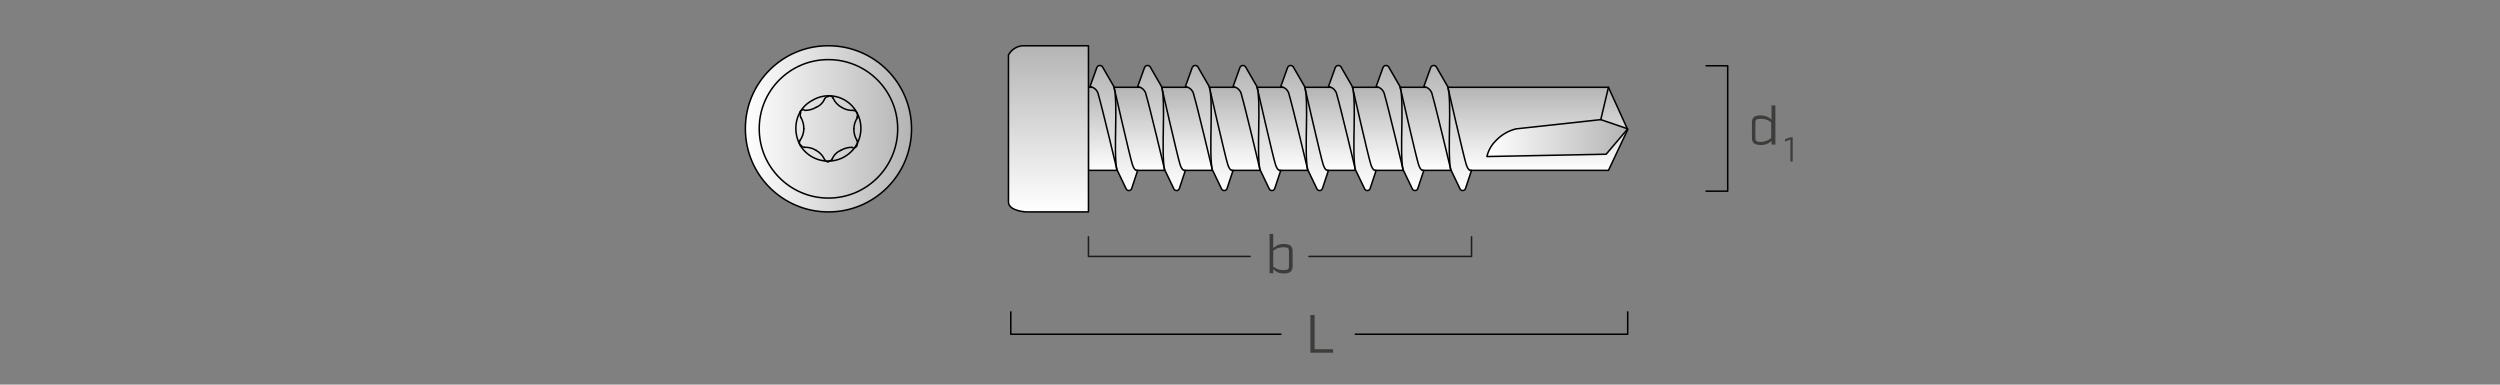<?xml version="1.0" encoding="UTF-8"?><svg xmlns="http://www.w3.org/2000/svg" xmlns:xlink="http://www.w3.org/1999/xlink" viewBox="0 0 650 100"><rect x="0" y="0" width="650" height="100" fill="#808080" stroke="none"/><defs><linearGradient id="uuid-6a46de84-52e5-478e-ace7-4d08a77a0855" x1="193.3" y1="-3258.39" x2="236.5" y2="-3258.39" gradientTransform="translate(.5 -3224.89) scale(1 -1)" gradientUnits="userSpaceOnUse"><stop offset="0" stop-color="#fff"/><stop offset="1" stop-color="#b4b4b4"/></linearGradient><linearGradient id="uuid-81c394d7-ea8d-4c83-9139-ca0200e0dbf0" x1="352.7" y1="-3269.19" x2="352.7" y2="-3247.59" gradientTransform="translate(.5 -3224.89) scale(1 -1)" xlink:href="#uuid-6a46de84-52e5-478e-ace7-4d08a77a0855"/><linearGradient id="uuid-2bac1039-774e-4f83-92d8-127ed2845e0d" x1="386.19" y1="-3260.79" x2="422.79" y2="-3260.79" xlink:href="#uuid-6a46de84-52e5-478e-ace7-4d08a77a0855"/><linearGradient id="uuid-abb72496-68e8-44ea-a6dc-3a9c3619b4ec" x1="272.1" y1="-3279.81" x2="272.1" y2="-3236.59" xlink:href="#uuid-6a46de84-52e5-478e-ace7-4d08a77a0855"/><linearGradient id="uuid-d5ea91a1-e0c0-4574-a768-4df601884df6" x1="375.9" y1="-3274.44" x2="375.9" y2="-3241.44" xlink:href="#uuid-6a46de84-52e5-478e-ace7-4d08a77a0855"/><linearGradient id="uuid-22eeba70-9ff5-41ae-b46e-f2e0bef05c59" x1="-6907.47" y1="-5696.71" x2="-6885.73" y2="-5696.71" gradientTransform="translate(-5319.91 -6863.17) rotate(-90) scale(1 -1)" xlink:href="#uuid-6a46de84-52e5-478e-ace7-4d08a77a0855"/><linearGradient id="uuid-def0dedb-6d4d-4090-8c12-6a2a05c06ad3" x1="363.5" y1="-3274.44" x2="363.5" y2="-3241.44" xlink:href="#uuid-6a46de84-52e5-478e-ace7-4d08a77a0855"/><linearGradient id="uuid-3642b450-e829-4a7e-8c2b-3468ec00d357" x1="-6907.47" y1="-5684.31" x2="-6885.73" y2="-5684.31" gradientTransform="translate(-5319.91 -6863.17) rotate(-90) scale(1 -1)" xlink:href="#uuid-6a46de84-52e5-478e-ace7-4d08a77a0855"/><linearGradient id="uuid-a7adb170-317e-4013-9db9-ecae48c6aef7" x1="351.1" y1="-3274.44" x2="351.1" y2="-3241.44" xlink:href="#uuid-6a46de84-52e5-478e-ace7-4d08a77a0855"/><linearGradient id="uuid-fa5f5a90-1cc2-4f95-93e4-ba1d721417be" x1="-6907.47" y1="-5671.91" x2="-6885.73" y2="-5671.91" gradientTransform="translate(-5319.91 -6863.17) rotate(-90) scale(1 -1)" xlink:href="#uuid-6a46de84-52e5-478e-ace7-4d08a77a0855"/><linearGradient id="uuid-e1e33692-9d93-412d-aa26-988be528f67e" x1="338.7" y1="-3274.49" x2="338.7" y2="-3241.49" xlink:href="#uuid-6a46de84-52e5-478e-ace7-4d08a77a0855"/><linearGradient id="uuid-98273f96-2fed-4733-94a1-85b4ec7ab510" x1="-6907.47" y1="-5659.51" x2="-6885.73" y2="-5659.51" gradientTransform="translate(-5319.91 -6863.17) rotate(-90) scale(1 -1)" xlink:href="#uuid-6a46de84-52e5-478e-ace7-4d08a77a0855"/><linearGradient id="uuid-111c7800-042d-4b3f-8c1c-2c51183528d1" x1="326.3" y1="-3274.52" x2="326.3" y2="-3241.52" xlink:href="#uuid-6a46de84-52e5-478e-ace7-4d08a77a0855"/><linearGradient id="uuid-c161305d-c700-4ee1-a35d-314030c9ed52" x1="-6907.47" y1="-5647.11" x2="-6885.73" y2="-5647.11" gradientTransform="translate(-5319.91 -6863.17) rotate(-90) scale(1 -1)" xlink:href="#uuid-6a46de84-52e5-478e-ace7-4d08a77a0855"/><linearGradient id="uuid-39857239-7ac8-4bee-9cb4-53a4c4ac693b" x1="313.9" y1="-3274.55" x2="313.9" y2="-3241.54" xlink:href="#uuid-6a46de84-52e5-478e-ace7-4d08a77a0855"/><linearGradient id="uuid-b4e2ef86-e23f-482d-945b-1047983c98bf" x1="-6907.47" y1="-5634.71" x2="-6885.73" y2="-5634.71" gradientTransform="translate(-5319.91 -6863.17) rotate(-90) scale(1 -1)" xlink:href="#uuid-6a46de84-52e5-478e-ace7-4d08a77a0855"/><linearGradient id="uuid-2ab383ef-1f97-4959-bf46-92cb5bcd356f" x1="301.5" y1="-3274.6" x2="301.5" y2="-3241.57" xlink:href="#uuid-6a46de84-52e5-478e-ace7-4d08a77a0855"/><linearGradient id="uuid-7bb22887-9684-4af8-9462-8963e78c9a84" x1="-6907.47" y1="-5622.31" x2="-6885.73" y2="-5622.31" gradientTransform="translate(-5319.91 -6863.17) rotate(-90) scale(1 -1)" xlink:href="#uuid-6a46de84-52e5-478e-ace7-4d08a77a0855"/><linearGradient id="uuid-3edb1779-ef94-43f0-8fd1-980c70cf59f2" x1="289.1" y1="-3274.63" x2="289.1" y2="-3241.59" xlink:href="#uuid-6a46de84-52e5-478e-ace7-4d08a77a0855"/><linearGradient id="uuid-e436299c-f3da-48a5-a2cd-46e22d40cefd" x1="-6907.47" y1="-5609.91" x2="-6885.73" y2="-5609.91" gradientTransform="translate(-5319.91 -6863.17) rotate(-90) scale(1 -1)" xlink:href="#uuid-6a46de84-52e5-478e-ace7-4d08a77a0855"/></defs><g id="uuid-2d24b113-4699-453c-ad8a-cd48ff43d40b"><polyline points="340.33 66.68 382.6 66.68 382.6 61.58" style="fill:none; stroke:#1d1d1b; stroke-linecap:round; stroke-linejoin:round; stroke-width:.4px;"/><polyline points="283 61.58 283 66.68 325.03 66.68" style="fill:none; stroke:#1d1d1b; stroke-linecap:round; stroke-linejoin:round; stroke-width:.4px;"/><path d="M336.08,65.33v3.87c0,1.29-.62,1.9-2.27,1.9-1.44,0-2.03-.46-2.77-1.09v1.04h-.95v-10.23h.95v3.7c.74-.63,1.33-1.09,2.77-1.09,1.65,0,2.27.62,2.27,1.91ZM335.13,65.27c0-.7-.28-.98-1.33-.98-1.32,0-1.93.32-2.76.91v4.12c.83.59,1.44.91,2.76.91,1.05,0,1.33-.28,1.33-.98v-3.98Z" style="fill:#3c3c3b;"/></g><g id="uuid-4495443e-44f0-4b06-bf40-a4457f044826"><path d="M215.4,11.9c11.93,0,21.6,9.67,21.6,21.6s-9.67,21.6-21.6,21.6-21.6-9.67-21.6-21.6c-.05-11.88,9.54-21.55,21.42-21.6.06,0,.12,0,.18,0" style="fill:url(#uuid-6a46de84-52e5-478e-ace7-4d08a77a0855); stroke:#010101; stroke-linecap:round; stroke-linejoin:round; stroke-width:.4px;"/><path d="M215.4,15.5c9.94,0,18,8.06,18,18s-8.06,18-18,18-18-8.06-18-18c-.04-9.9,7.96-17.96,17.86-18,.05,0,.09,0,.14,0" style="fill:none; stroke:#010101; stroke-linecap:round; stroke-linejoin:round; stroke-width:.4px;"/><path d="M222.8,29.3c2.25,4.13.73,9.3-3.39,11.55-4.03,2.2-9.08.81-11.41-3.15-2.2-4.2-1-9.4,3.2-11.6,3.92-2.37,9.02-1.11,11.38,2.81.08.13.15.26.22.39" style="fill:none; stroke:#010101; stroke-linecap:round; stroke-linejoin:round; stroke-width:.4px;"/><path d="M216.4,41.3c-.19.37-.58.61-1,.6" style="fill:none; stroke:#010101; stroke-linecap:round; stroke-linejoin:round; stroke-width:.4px;"/><path d="M215.4,42.1c-.42,0-.81-.23-1-.6" style="fill:none; stroke:#010101; stroke-linecap:round; stroke-linejoin:round; stroke-width:.4px;"/><path d="M214.4,25.7c-.41,1-1.2,1.79-2.2,2.2" style="fill:none; stroke:#010101; stroke-linecap:round; stroke-linejoin:round; stroke-width:.4px;"/><path d="M214.4,25.7c.19-.37.58-.61,1-.6" style="fill:none; stroke:#010101; stroke-linecap:round; stroke-linejoin:round; stroke-width:.4px;"/><path d="M208.2,30.5c.54.91.82,1.94.8,3" style="fill:none; stroke:#010101; stroke-linecap:round; stroke-linejoin:round; stroke-width:.4px;"/><path d="M208.2,30.5c-.2-.38-.2-.82,0-1.2" style="fill:none; stroke:#010101; stroke-linecap:round; stroke-linejoin:round; stroke-width:.4px;"/><path d="M209.2,38.3c1.06-.04,2.1.23,3,.8" style="fill:none; stroke:#010101; stroke-linecap:round; stroke-linejoin:round; stroke-width:.4px;"/><path d="M209.2,38.3c-.42,0-.81-.23-1-.6" style="fill:none; stroke:#010101; stroke-linecap:round; stroke-linejoin:round; stroke-width:.4px;"/><path d="M216.4,41.3c.41-1,1.2-1.79,2.2-2.2" style="fill:none; stroke:#010101; stroke-linecap:round; stroke-linejoin:round; stroke-width:.4px;"/><path d="M222.8,36.5c-.54-.91-.82-1.94-.8-3" style="fill:none; stroke:#010101; stroke-linecap:round; stroke-linejoin:round; stroke-width:.4px;"/><path d="M222.8,36.5c.2.38.2.82,0,1.2" style="fill:none; stroke:#010101; stroke-linecap:round; stroke-linejoin:round; stroke-width:.4px;"/><path d="M221.8,28.7c-1.06.04-2.1-.23-3-.8" style="fill:none; stroke:#010101; stroke-linecap:round; stroke-linejoin:round; stroke-width:.4px;"/><path d="M221.8,28.7c.42,0,.81.23,1,.6" style="fill:none; stroke:#010101; stroke-linecap:round; stroke-linejoin:round; stroke-width:.4px;"/><path d="M212.2,27.9c-.91.54-1.94.82-3,.8" style="fill:none; stroke:#010101; stroke-linecap:round; stroke-linejoin:round; stroke-width:.4px;"/><path d="M208,29.1c.19-.37.58-.61,1-.6" style="fill:none; stroke:#010101; stroke-linecap:round; stroke-linejoin:round; stroke-width:.4px;"/><path d="M209,33.5c-.03,1.08-.37,2.12-1,3" style="fill:none; stroke:#010101; stroke-linecap:round; stroke-linejoin:round; stroke-width:.4px;"/><path d="M208,37.7c-.2-.38-.2-.82,0-1.2" style="fill:none; stroke:#010101; stroke-linecap:round; stroke-linejoin:round; stroke-width:.4px;"/><path d="M212.2,39.1c.98.54,1.75,1.38,2.2,2.4" style="fill:none; stroke:#010101; stroke-linecap:round; stroke-linejoin:round; stroke-width:.4px;"/><path d="M218.6,39.1c.91-.54,1.94-.82,3-.8" style="fill:none; stroke:#010101; stroke-linecap:round; stroke-linejoin:round; stroke-width:.4px;"/><path d="M222.8,37.9c-.19.37-.58.61-1,.6" style="fill:none; stroke:#010101; stroke-linecap:round; stroke-linejoin:round; stroke-width:.4px;"/><path d="M222,33.5c.03-1.08.37-2.12,1-3" style="fill:none; stroke:#010101; stroke-linecap:round; stroke-linejoin:round; stroke-width:.4px;"/><path d="M222.8,29.3c.2.37.2.83,0,1.2" style="fill:none; stroke:#010101; stroke-linecap:round; stroke-linejoin:round; stroke-width:.4px;"/><path d="M218.8,27.9c-.98-.54-1.75-1.38-2.2-2.4" style="fill:none; stroke:#010101; stroke-linecap:round; stroke-linejoin:round; stroke-width:.4px;"/><path d="M215.6,24.9c.42,0,.81.23,1,.6" style="fill:none; stroke:#010101; stroke-linecap:round; stroke-linejoin:round; stroke-width:.4px;"/><polyline points="283.2 22.7 418.2 22.7 423.2 33.7 418.2 44.3 283.2 44.3" style="fill:url(#uuid-81c394d7-ea8d-4c83-9139-ca0200e0dbf0); stroke:#010101; stroke-linecap:round; stroke-linejoin:round; stroke-width:.4px;"/><path d="M416.2,31.1l-22,2.4c-1.98.48-3.79,1.52-5.2,3-1.19,1.14-2.03,2.6-2.4,4.2l31-.6,5.6-6.6-7-2.4Z" style="fill:url(#uuid-2bac1039-774e-4f83-92d8-127ed2845e0d); stroke:#010101; stroke-linecap:round; stroke-linejoin:round; stroke-width:.4px;"/><line x1="418.2" y1="22.7" x2="416.2" y2="31.1" style="fill:none; stroke:#010101; stroke-linecap:round; stroke-linejoin:round; stroke-width:.4px;"/><path d="M262.2,52.5V14.3c.86-1.61,2.59-2.55,4.4-2.4h16.4v43.2h-16.2s-4.6-.2-4.6-2.6Z" style="fill:url(#uuid-abb72496-68e8-44ea-a6dc-3a9c3619b4ec); stroke:#010101; stroke-linecap:round; stroke-linejoin:round; stroke-width:.4px;"/><polyline points="352.4 86.9 423.2 86.9 423.2 81.1" style="fill:none; stroke:#010101; stroke-linecap:round; stroke-linejoin:round; stroke-width:.4px;"/><polyline points="262.8 81.1 262.8 86.9 333 86.9" style="fill:none; stroke:#010101; stroke-linecap:round; stroke-linejoin:round; stroke-width:.4px;"/><rect x="329.4" y="82.1" width="16.8" height="12.4" style="fill:none;"/><g style="isolation:isolate;"><path d="M340.8,81.9h1v8.9h4.8v.9h-5.9v-9.8h.1Z" style="fill:#3d3d3b;"/></g><polyline points="443.6 17.1 449.2 17.1 449.2 49.7 443.6 49.7" style="fill:none; stroke:#010101; stroke-linecap:round; stroke-linejoin:round; stroke-width:.4px;"/><rect x="450.4" y="25.9" width="20.8" height="14.2" style="fill:none;"/><g style="isolation:isolate;"><path d="M455.5,35.8v-3.9c0-1.3.6-1.9,2.3-1.9,1.04-.01,2.05.38,2.8,1.1v-3.7h1v10.2h-1v-1c-.73.75-1.75,1.15-2.8,1.1-1.7,0-2.3-.6-2.3-1.9ZM460.5,35.9v-4.1c-.78-.65-1.79-.97-2.8-.9-1.1,0-1.3.3-1.3,1v4c0,.7.3,1,1.3,1,1.02,0,2.01-.36,2.8-1Z" style="fill:#3d3d3b;"/></g><g style="isolation:isolate;"><path d="M465.4,36.3l-1.3.5v-.6l1.4-.5h.6v6.3h-.6v-5.7h-.1Z" style="fill:#3d3d3b;"/></g><path d="M370.2,22.5l1.8-5c.2-.42.71-.6,1.13-.4.1.05.19.12.27.2l3,5.2s4.2,18.4,4.8,20.2c.6,2,1.4,1.6,1.4,1.6l-1.6,4.8c-.18.39-.63.56-1.02.38-.17-.08-.3-.21-.38-.38l-2.4-5s-4-16.8-4.8-19.4c-.18-1.13-1.07-2.02-2.2-2.2Z" style="fill:url(#uuid-d5ea91a1-e0c0-4574-a768-4df601884df6); stroke:#010101; stroke-linejoin:round; stroke-width:.4px;"/><path d="M377.2,44.3c-1-5,.4-18-.8-21.8" style="fill:url(#uuid-22eeba70-9ff5-41ae-b46e-f2e0bef05c59); stroke:#010101; stroke-linejoin:round; stroke-width:.4px;"/><path d="M357.8,22.5l1.8-5c.2-.42.71-.6,1.13-.4.1.05.19.12.27.2l3,5.2s4.2,18.4,4.8,20.2c.6,2,1.4,1.6,1.4,1.6l-1.6,4.8c-.18.39-.63.56-1.02.38-.17-.08-.3-.21-.38-.38l-2.4-5s-4-16.8-4.8-19.4c-.18-1.13-1.07-2.02-2.2-2.2Z" style="fill:url(#uuid-def0dedb-6d4d-4090-8c12-6a2a05c06ad3); stroke:#010101; stroke-linejoin:round; stroke-width:.4px;"/><path d="M364.8,44.3c-1-5,.4-18-.8-21.8" style="fill:url(#uuid-3642b450-e829-4a7e-8c2b-3468ec00d357); stroke:#010101; stroke-linejoin:round; stroke-width:.4px;"/><path d="M345.4,22.5l1.8-5c.2-.42.71-.6,1.13-.4.1.05.19.12.27.2l3,5.2s4.2,18.4,4.8,20.2c.6,2,1.4,1.6,1.4,1.6l-1.6,4.8c-.18.39-.63.56-1.02.38-.17-.08-.3-.21-.38-.38l-2.4-5s-4-16.8-4.8-19.4c-.18-1.13-1.07-2.02-2.2-2.2Z" style="fill:url(#uuid-a7adb170-317e-4013-9db9-ecae48c6aef7); stroke:#010101; stroke-linejoin:round; stroke-width:.4px;"/><path d="M352.4,44.3c-1-5,.4-18-.8-21.8" style="fill:url(#uuid-fa5f5a90-1cc2-4f95-93e4-ba1d721417be); stroke:#010101; stroke-linejoin:round; stroke-width:.4px;"/><path d="M333,22.5l1.8-5c.2-.42.71-.6,1.13-.4.1.05.19.12.27.2l3,5.2s4.2,18.4,4.8,20.2c.6,2,1.4,1.6,1.4,1.6l-1.6,4.8c-.18.39-.63.56-1.02.38-.17-.08-.3-.21-.38-.38l-2.4-5s-4-16.8-4.8-19.4c-.18-1.13-1.07-2.02-2.2-2.2Z" style="fill:url(#uuid-e1e33692-9d93-412d-aa26-988be528f67e); stroke:#010101; stroke-linejoin:round; stroke-width:.4px;"/><path d="M340,44.3c-1-5,.4-18-.8-21.8" style="fill:url(#uuid-98273f96-2fed-4733-94a1-85b4ec7ab510); stroke:#010101; stroke-linejoin:round; stroke-width:.4px;"/><path d="M320.6,22.5l1.8-5c.2-.42.71-.6,1.13-.4.1.05.19.12.27.2l3,5.2s4.2,18.4,4.8,20.2c.6,2,1.4,1.6,1.4,1.6l-1.6,4.8c-.18.39-.63.56-1.02.38-.17-.08-.3-.21-.38-.38l-2.4-5s-4-16.8-4.8-19.4c-.18-1.13-1.07-2.02-2.2-2.2Z" style="fill:url(#uuid-111c7800-042d-4b3f-8c1c-2c51183528d1); stroke:#010101; stroke-linejoin:round; stroke-width:.4px;"/><path d="M327.6,44.3c-1-5,.4-18-.8-21.8" style="fill:url(#uuid-c161305d-c700-4ee1-a35d-314030c9ed52); stroke:#010101; stroke-linejoin:round; stroke-width:.4px;"/><path d="M308.2,22.5l1.8-5c.2-.42.71-.6,1.13-.4.1.05.19.12.27.2l3,5.2s4.2,18.4,4.8,20.2c.6,2,1.4,1.6,1.4,1.6l-1.6,4.8c-.18.39-.63.56-1.02.38-.17-.08-.3-.21-.38-.38l-2.4-5s-4-16.8-4.8-19.4c-.18-1.13-1.07-2.02-2.2-2.2Z" style="fill:url(#uuid-39857239-7ac8-4bee-9cb4-53a4c4ac693b); stroke:#010101; stroke-linejoin:round; stroke-width:.4px;"/><path d="M315.2,44.3c-1-5,.4-18-.8-21.8" style="fill:url(#uuid-b4e2ef86-e23f-482d-945b-1047983c98bf); stroke:#010101; stroke-linejoin:round; stroke-width:.4px;"/><path d="M295.8,22.5l1.8-5c.2-.42.71-.6,1.13-.4.1.05.19.12.27.2l3,5.2s4.2,18.4,4.8,20.2c.6,2,1.4,1.6,1.4,1.6l-1.6,4.8c-.18.39-.63.56-1.02.38-.17-.08-.3-.21-.38-.38l-2.4-5s-4-16.8-4.8-19.4c-.18-1.13-1.07-2.02-2.2-2.2Z" style="fill:url(#uuid-2ab383ef-1f97-4959-bf46-92cb5bcd356f); stroke:#010101; stroke-linejoin:round; stroke-width:.4px;"/><path d="M302.8,44.3c-1-5,.4-18-.8-21.8" style="fill:url(#uuid-7bb22887-9684-4af8-9462-8963e78c9a84); stroke:#010101; stroke-linejoin:round; stroke-width:.4px;"/><path d="M283.4,22.5l1.8-5c.2-.42.71-.6,1.13-.4.1.05.19.12.27.2l3,5.2s4.2,18.4,4.8,20.2c.6,2,1.4,1.6,1.4,1.6l-1.6,4.8c-.18.39-.63.56-1.02.38-.17-.08-.3-.21-.38-.38l-2.4-5s-4-16.8-4.8-19.4c-.18-1.13-1.07-2.02-2.2-2.2Z" style="fill:url(#uuid-3edb1779-ef94-43f0-8fd1-980c70cf59f2); stroke:#010101; stroke-linejoin:round; stroke-width:.4px;"/><path d="M290.4,44.3c-1-5,.4-18-.8-21.8" style="fill:url(#uuid-e436299c-f3da-48a5-a2cd-46e22d40cefd); stroke:#010101; stroke-linejoin:round; stroke-width:.4px;"/><rect y="0" width="650" height="100" style="fill:none;"/></g></svg>